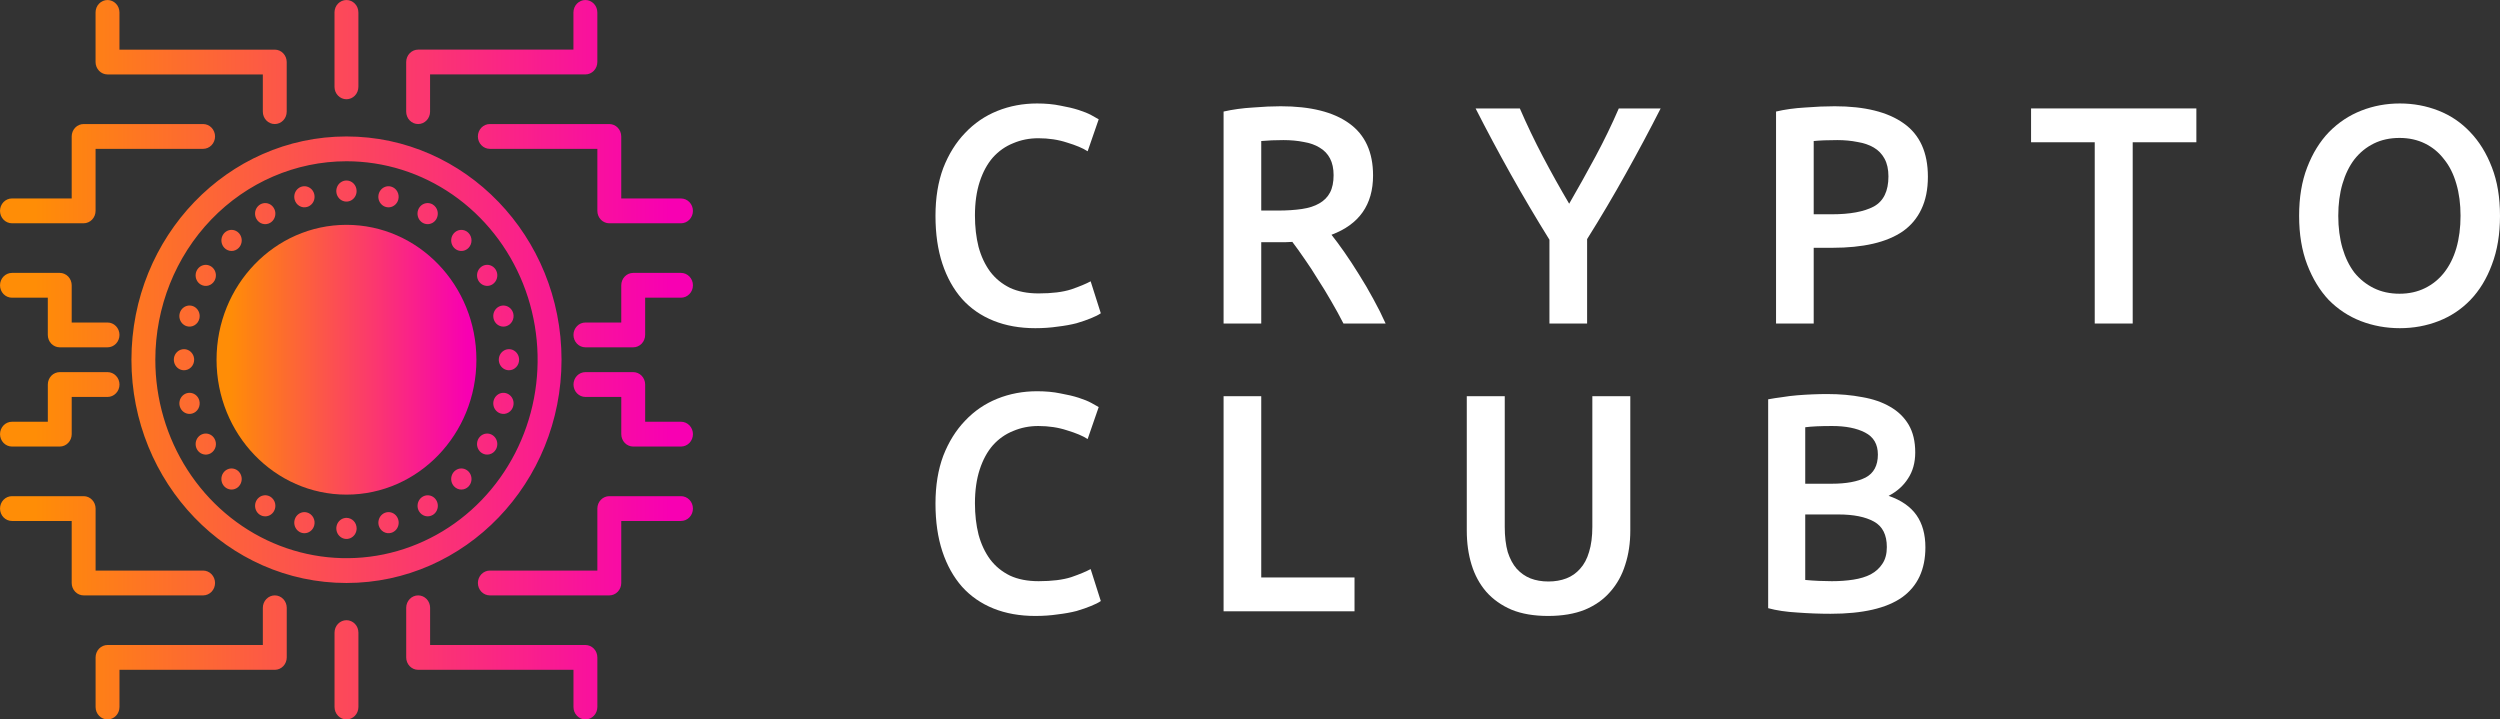 <svg width="139" height="40" viewBox="0 0 139 40" fill="none" xmlns="http://www.w3.org/2000/svg">
<rect x="0" y="0" width="139" height="40" fill="#333333" stroke="none"/>
<g clip-path="url(#clip0_8002_68695)">
<path fill-rule="evenodd" clip-rule="evenodd" d="M18.6 35.173V39.31C18.6 39.493 18.67 39.669 18.794 39.798C18.919 39.928 19.088 40 19.264 40C19.44 40 19.609 39.928 19.734 39.798C19.858 39.669 19.928 39.493 19.928 39.31V35.173C19.928 34.99 19.858 34.814 19.734 34.685C19.609 34.556 19.44 34.483 19.264 34.483C19.088 34.483 18.919 34.556 18.794 34.685C18.67 34.814 18.6 34.99 18.6 35.173ZM22.585 33.793V36.552C22.585 36.735 22.655 36.91 22.78 37.04C22.904 37.169 23.073 37.242 23.25 37.242H31.885V39.31C31.885 39.493 31.955 39.669 32.08 39.798C32.204 39.928 32.373 40 32.549 40C32.725 40 32.894 39.928 33.019 39.798C33.143 39.669 33.213 39.493 33.213 39.31V36.552C33.213 36.369 33.143 36.194 33.019 36.064C32.894 35.935 32.725 35.862 32.549 35.862H23.914V33.793C23.914 33.611 23.844 33.435 23.719 33.306C23.595 33.176 23.426 33.104 23.25 33.104C23.073 33.104 22.904 33.176 22.78 33.306C22.655 33.435 22.585 33.611 22.585 33.793ZM14.614 33.793V35.862H5.979C5.803 35.862 5.634 35.935 5.509 36.064C5.385 36.194 5.315 36.369 5.315 36.552V39.31C5.315 39.493 5.385 39.669 5.509 39.798C5.634 39.928 5.803 40 5.979 40C6.155 40 6.324 39.928 6.449 39.798C6.573 39.669 6.643 39.493 6.643 39.31V37.242H15.279C15.455 37.242 15.624 37.169 15.748 37.04C15.873 36.91 15.943 36.735 15.943 36.552V33.793C15.943 33.611 15.873 33.435 15.748 33.306C15.624 33.176 15.455 33.104 15.279 33.104C15.102 33.104 14.934 33.176 14.809 33.306C14.684 33.435 14.614 33.611 14.614 33.793ZM27.235 33.104H33.878C34.054 33.104 34.223 33.031 34.347 32.902C34.472 32.772 34.542 32.597 34.542 32.414V28.966H37.863C38.039 28.966 38.208 28.893 38.333 28.764C38.458 28.635 38.527 28.459 38.527 28.276C38.527 28.093 38.458 27.918 38.333 27.789C38.208 27.659 38.039 27.587 37.863 27.587H33.878C33.702 27.587 33.532 27.659 33.408 27.789C33.283 27.918 33.213 28.093 33.213 28.276V31.724H27.235C27.059 31.724 26.89 31.797 26.765 31.927C26.641 32.056 26.571 32.231 26.571 32.414C26.571 32.597 26.641 32.772 26.765 32.902C26.89 33.031 27.059 33.104 27.235 33.104ZM11.293 31.724H5.315V28.276C5.315 28.093 5.245 27.918 5.12 27.789C4.996 27.659 4.827 27.587 4.651 27.587H0.665C0.489 27.587 0.32 27.659 0.195 27.789C0.071 27.918 0.001 28.093 0.001 28.276C0.001 28.459 0.071 28.635 0.195 28.764C0.32 28.893 0.489 28.966 0.665 28.966H3.986V32.414C3.986 32.597 4.056 32.772 4.181 32.902C4.305 33.031 4.474 33.104 4.651 33.104H11.293C11.469 33.104 11.638 33.031 11.763 32.902C11.887 32.772 11.957 32.597 11.957 32.414C11.957 32.231 11.887 32.056 11.763 31.927C11.638 31.797 11.469 31.724 11.293 31.724ZM19.264 7.587C12.666 7.587 7.308 13.15 7.308 20.001C7.308 26.851 12.666 32.414 19.264 32.414C25.863 32.414 31.221 26.851 31.221 20.001C31.221 13.15 25.86 7.587 19.264 7.587ZM19.264 8.966C21.366 8.966 23.421 9.613 25.169 10.826C26.916 12.038 28.279 13.762 29.083 15.778C29.887 17.794 30.098 20.013 29.688 22.153C29.278 24.294 28.266 26.26 26.779 27.803C25.293 29.346 23.399 30.397 21.337 30.823C19.276 31.249 17.139 31.03 15.197 30.195C13.255 29.36 11.595 27.945 10.427 26.131C9.259 24.316 8.636 22.183 8.636 20.001C8.638 17.075 9.758 14.269 11.751 12.2C13.743 10.131 16.446 8.968 19.264 8.966ZM19.264 28.793C19.152 28.793 19.043 28.828 18.95 28.892C18.857 28.957 18.785 29.048 18.742 29.155C18.7 29.262 18.688 29.38 18.71 29.494C18.732 29.608 18.786 29.712 18.865 29.794C18.944 29.876 19.044 29.932 19.154 29.955C19.264 29.977 19.377 29.966 19.48 29.922C19.583 29.877 19.672 29.802 19.734 29.706C19.796 29.609 19.829 29.496 19.829 29.38C19.829 29.303 19.814 29.226 19.786 29.155C19.758 29.084 19.716 29.019 19.664 28.965C19.611 28.91 19.549 28.867 19.48 28.838C19.412 28.808 19.338 28.793 19.264 28.793ZM21.749 29.626C21.857 29.596 21.953 29.534 22.027 29.447C22.101 29.359 22.148 29.252 22.162 29.137C22.177 29.022 22.158 28.905 22.109 28.801C22.059 28.697 21.982 28.61 21.885 28.552C21.788 28.494 21.677 28.467 21.566 28.475C21.454 28.482 21.347 28.524 21.259 28.595C21.17 28.665 21.104 28.761 21.068 28.871C21.032 28.981 21.028 29.099 21.056 29.211C21.076 29.286 21.109 29.355 21.154 29.417C21.199 29.478 21.255 29.529 21.32 29.568C21.384 29.606 21.455 29.631 21.529 29.642C21.602 29.651 21.677 29.646 21.749 29.626ZM17.072 28.494C16.964 28.464 16.85 28.468 16.744 28.505C16.638 28.543 16.545 28.612 16.477 28.704C16.41 28.796 16.369 28.907 16.362 29.023C16.355 29.138 16.381 29.254 16.437 29.354C16.493 29.455 16.577 29.535 16.677 29.587C16.777 29.638 16.89 29.657 17 29.642C17.111 29.626 17.215 29.577 17.299 29.5C17.383 29.424 17.443 29.323 17.472 29.211C17.491 29.137 17.496 29.059 17.486 28.983C17.476 28.907 17.452 28.833 17.415 28.766C17.378 28.7 17.328 28.641 17.269 28.595C17.21 28.548 17.143 28.514 17.072 28.494ZM15.029 27.615C14.932 27.557 14.821 27.53 14.709 27.538C14.598 27.545 14.491 27.587 14.402 27.658C14.314 27.728 14.247 27.825 14.211 27.935C14.176 28.045 14.172 28.163 14.201 28.275C14.23 28.387 14.29 28.488 14.374 28.564C14.459 28.641 14.563 28.689 14.674 28.704C14.784 28.719 14.897 28.7 14.997 28.648C15.097 28.597 15.18 28.516 15.236 28.415C15.311 28.28 15.331 28.12 15.292 27.971C15.253 27.82 15.158 27.693 15.029 27.615ZM24.063 28.63C24.159 28.572 24.237 28.486 24.286 28.382C24.335 28.278 24.354 28.161 24.339 28.047C24.324 27.932 24.277 27.824 24.204 27.737C24.13 27.65 24.034 27.588 23.926 27.558C23.818 27.528 23.705 27.532 23.599 27.569C23.494 27.606 23.401 27.675 23.333 27.766C23.265 27.858 23.225 27.969 23.217 28.084C23.209 28.2 23.235 28.315 23.291 28.415C23.328 28.482 23.377 28.54 23.436 28.587C23.495 28.634 23.562 28.669 23.634 28.689C23.705 28.709 23.78 28.714 23.854 28.704C23.927 28.694 23.998 28.669 24.063 28.63ZM26.05 27.047C26.129 26.965 26.183 26.86 26.205 26.747C26.227 26.633 26.215 26.515 26.173 26.408C26.13 26.3 26.058 26.209 25.965 26.145C25.872 26.08 25.762 26.046 25.651 26.046C25.539 26.046 25.43 26.08 25.337 26.145C25.244 26.209 25.172 26.3 25.129 26.408C25.086 26.515 25.075 26.633 25.097 26.747C25.119 26.86 25.172 26.965 25.252 27.047C25.304 27.102 25.366 27.145 25.435 27.175C25.503 27.205 25.577 27.22 25.652 27.22C25.726 27.22 25.8 27.205 25.868 27.175C25.937 27.145 25.999 27.102 26.052 27.047H26.05ZM13.274 26.218C13.195 26.136 13.094 26.08 12.985 26.058C12.875 26.035 12.761 26.046 12.658 26.091C12.555 26.135 12.466 26.21 12.404 26.307C12.342 26.403 12.309 26.517 12.309 26.633C12.309 26.749 12.342 26.862 12.404 26.959C12.466 27.055 12.555 27.13 12.658 27.174C12.761 27.219 12.875 27.23 12.985 27.208C13.094 27.185 13.195 27.129 13.274 27.047C13.326 26.992 13.368 26.928 13.396 26.857C13.425 26.786 13.44 26.71 13.44 26.633C13.44 26.556 13.425 26.48 13.397 26.409C13.369 26.337 13.328 26.273 13.275 26.218H13.274ZM27.575 24.983C27.631 24.883 27.657 24.768 27.649 24.652C27.642 24.537 27.602 24.426 27.534 24.334C27.466 24.243 27.374 24.174 27.268 24.136C27.163 24.099 27.049 24.095 26.941 24.125C26.834 24.155 26.737 24.217 26.663 24.304C26.59 24.391 26.542 24.498 26.528 24.613C26.513 24.728 26.531 24.844 26.58 24.948C26.629 25.052 26.707 25.139 26.803 25.197C26.867 25.236 26.938 25.261 27.012 25.271C27.085 25.281 27.16 25.276 27.232 25.256C27.304 25.237 27.371 25.202 27.43 25.155C27.489 25.109 27.538 25.05 27.575 24.983ZM11.93 24.398C11.874 24.297 11.791 24.216 11.691 24.165C11.591 24.114 11.478 24.095 11.368 24.11C11.257 24.125 11.153 24.174 11.069 24.25C10.985 24.327 10.925 24.427 10.896 24.539C10.868 24.651 10.871 24.769 10.907 24.879C10.943 24.989 11.01 25.085 11.098 25.155C11.187 25.226 11.294 25.267 11.405 25.275C11.517 25.282 11.628 25.255 11.724 25.197C11.788 25.159 11.845 25.107 11.889 25.046C11.934 24.985 11.967 24.916 11.987 24.842C12.006 24.767 12.011 24.69 12.001 24.614C11.991 24.538 11.967 24.464 11.93 24.398ZM0.666 24.828H3.323C3.499 24.828 3.668 24.755 3.792 24.626C3.917 24.497 3.987 24.321 3.987 24.138V22.07H5.98C6.156 22.07 6.325 21.997 6.449 21.867C6.574 21.738 6.644 21.563 6.644 21.38C6.644 21.197 6.574 21.021 6.449 20.892C6.325 20.763 6.156 20.69 5.98 20.69H3.323C3.147 20.69 2.978 20.763 2.853 20.892C2.729 21.021 2.659 21.197 2.659 21.38V23.449H0.666C0.49 23.449 0.321 23.521 0.196 23.651C0.072 23.78 0.002 23.956 0.002 24.138C0.002 24.321 0.072 24.497 0.196 24.626C0.321 24.755 0.49 24.828 0.666 24.828ZM37.864 23.449H35.871V21.38C35.871 21.197 35.801 21.021 35.677 20.892C35.552 20.763 35.383 20.69 35.207 20.69H32.55C32.374 20.69 32.205 20.763 32.08 20.892C31.956 21.021 31.886 21.197 31.886 21.38C31.886 21.563 31.956 21.738 32.08 21.867C32.205 21.997 32.374 22.07 32.55 22.07H34.543V24.138C34.543 24.321 34.613 24.497 34.737 24.626C34.862 24.755 35.031 24.828 35.207 24.828H37.864C38.04 24.828 38.209 24.755 38.334 24.626C38.458 24.497 38.528 24.321 38.528 24.138C38.528 23.956 38.458 23.78 38.334 23.651C38.209 23.521 38.04 23.449 37.864 23.449ZM11.084 22.276C11.055 22.164 10.995 22.063 10.911 21.986C10.827 21.91 10.723 21.861 10.612 21.846C10.501 21.831 10.388 21.85 10.288 21.901C10.188 21.953 10.104 22.034 10.049 22.134C9.993 22.235 9.967 22.35 9.974 22.466C9.982 22.582 10.022 22.693 10.09 22.785C10.158 22.877 10.251 22.945 10.357 22.983C10.463 23.02 10.577 23.023 10.685 22.993C10.829 22.953 10.952 22.855 11.027 22.72C11.102 22.586 11.122 22.426 11.084 22.276ZM28.536 22.579C28.565 22.468 28.562 22.349 28.526 22.239C28.49 22.129 28.424 22.033 28.335 21.962C28.247 21.892 28.14 21.85 28.029 21.842C27.917 21.834 27.806 21.861 27.709 21.919C27.612 21.977 27.534 22.063 27.485 22.167C27.435 22.271 27.416 22.388 27.431 22.503C27.445 22.618 27.492 22.726 27.566 22.813C27.639 22.9 27.736 22.963 27.844 22.993C27.916 23.013 27.99 23.018 28.064 23.009C28.137 22.999 28.208 22.974 28.273 22.935C28.337 22.897 28.393 22.846 28.439 22.785C28.484 22.724 28.517 22.654 28.536 22.579ZM10.795 20.001C10.795 19.885 10.762 19.771 10.7 19.675C10.638 19.578 10.55 19.503 10.447 19.458C10.344 19.414 10.23 19.402 10.12 19.425C10.011 19.447 9.91 19.503 9.831 19.585C9.752 19.667 9.698 19.771 9.676 19.885C9.655 19.999 9.666 20.117 9.708 20.224C9.751 20.331 9.823 20.423 9.916 20.487C10.009 20.552 10.118 20.586 10.23 20.586C10.304 20.586 10.378 20.571 10.446 20.542C10.515 20.512 10.577 20.469 10.63 20.415C10.682 20.361 10.724 20.296 10.752 20.225C10.78 20.154 10.795 20.078 10.795 20.001ZM28.863 20.001C28.863 19.885 28.83 19.771 28.768 19.675C28.706 19.578 28.618 19.503 28.515 19.458C28.411 19.414 28.298 19.402 28.188 19.425C28.079 19.447 27.978 19.503 27.899 19.585C27.82 19.667 27.766 19.771 27.744 19.885C27.722 19.999 27.733 20.117 27.776 20.224C27.819 20.331 27.891 20.423 27.984 20.487C28.077 20.552 28.186 20.586 28.298 20.586C28.372 20.586 28.445 20.571 28.514 20.542C28.582 20.512 28.645 20.469 28.697 20.415C28.75 20.361 28.791 20.296 28.82 20.225C28.848 20.154 28.863 20.078 28.863 20.001ZM37.863 15.173H35.206C35.03 15.173 34.861 15.246 34.736 15.375C34.612 15.504 34.542 15.68 34.542 15.863V17.932H32.549C32.373 17.932 32.204 18.004 32.08 18.134C31.955 18.263 31.885 18.438 31.885 18.621C31.885 18.804 31.955 18.98 32.08 19.109C32.204 19.238 32.373 19.311 32.549 19.311H35.206C35.382 19.311 35.551 19.238 35.676 19.109C35.8 18.98 35.87 18.804 35.87 18.621V16.552H37.863C38.039 16.552 38.208 16.48 38.333 16.35C38.458 16.221 38.527 16.046 38.527 15.863C38.527 15.68 38.458 15.504 38.333 15.375C38.208 15.246 38.039 15.173 37.863 15.173ZM0.665 16.552H2.658V18.621C2.658 18.804 2.728 18.98 2.852 19.109C2.977 19.238 3.146 19.311 3.322 19.311H5.979C6.155 19.311 6.324 19.238 6.449 19.109C6.573 18.98 6.643 18.804 6.643 18.621C6.643 18.438 6.573 18.263 6.449 18.134C6.324 18.004 6.155 17.932 5.979 17.932H3.986V15.863C3.986 15.68 3.916 15.504 3.792 15.375C3.667 15.246 3.498 15.173 3.322 15.173H0.665C0.489 15.173 0.32 15.246 0.195 15.375C0.071 15.504 0.001 15.68 0.001 15.863C0.001 16.046 0.071 16.221 0.195 16.35C0.32 16.48 0.489 16.552 0.665 16.552ZM11.083 17.724C11.112 17.612 11.108 17.494 11.072 17.384C11.036 17.274 10.969 17.178 10.88 17.107C10.792 17.037 10.685 16.995 10.573 16.988C10.462 16.98 10.351 17.008 10.254 17.066C10.157 17.124 10.079 17.21 10.03 17.314C9.981 17.419 9.962 17.535 9.977 17.651C9.992 17.765 10.039 17.873 10.113 17.96C10.187 18.047 10.284 18.11 10.392 18.14C10.464 18.16 10.538 18.165 10.612 18.155C10.685 18.145 10.756 18.12 10.82 18.081C10.885 18.042 10.941 17.991 10.986 17.93C11.031 17.869 11.064 17.799 11.083 17.724ZM28.536 17.421C28.507 17.309 28.446 17.209 28.362 17.132C28.278 17.056 28.174 17.007 28.064 16.992C27.953 16.977 27.84 16.996 27.74 17.047C27.64 17.098 27.557 17.179 27.501 17.28C27.445 17.38 27.419 17.495 27.427 17.611C27.434 17.727 27.474 17.838 27.542 17.93C27.61 18.022 27.702 18.091 27.808 18.128C27.914 18.166 28.028 18.17 28.136 18.14C28.207 18.12 28.274 18.085 28.334 18.039C28.392 17.992 28.442 17.933 28.479 17.866C28.516 17.8 28.54 17.726 28.55 17.649C28.56 17.573 28.555 17.495 28.536 17.421ZM11.929 15.603C11.985 15.502 12.01 15.387 12.003 15.271C11.995 15.156 11.955 15.045 11.887 14.954C11.819 14.862 11.726 14.793 11.62 14.756C11.515 14.719 11.401 14.716 11.293 14.746C11.185 14.776 11.089 14.838 11.015 14.926C10.942 15.013 10.895 15.121 10.881 15.236C10.866 15.35 10.885 15.467 10.935 15.571C10.984 15.675 11.062 15.761 11.159 15.819C11.223 15.857 11.294 15.882 11.367 15.892C11.441 15.902 11.516 15.897 11.587 15.877C11.659 15.857 11.726 15.822 11.784 15.775C11.843 15.728 11.892 15.669 11.929 15.603ZM27.576 15.017C27.52 14.917 27.437 14.836 27.337 14.785C27.237 14.734 27.125 14.714 27.014 14.729C26.904 14.745 26.8 14.793 26.716 14.87C26.632 14.946 26.572 15.046 26.543 15.158C26.514 15.27 26.518 15.388 26.553 15.498C26.589 15.607 26.655 15.704 26.744 15.774C26.832 15.845 26.939 15.887 27.05 15.894C27.161 15.902 27.272 15.876 27.369 15.818C27.498 15.74 27.593 15.612 27.632 15.462C27.671 15.312 27.651 15.152 27.576 15.017ZM13.274 13.782C13.353 13.7 13.407 13.595 13.429 13.482C13.451 13.368 13.44 13.25 13.397 13.143C13.354 13.036 13.282 12.944 13.189 12.88C13.096 12.815 12.987 12.781 12.875 12.781C12.763 12.781 12.654 12.815 12.561 12.88C12.468 12.944 12.396 13.036 12.353 13.143C12.31 13.25 12.299 13.368 12.321 13.482C12.343 13.595 12.397 13.7 12.476 13.782C12.528 13.837 12.59 13.88 12.659 13.909C12.727 13.939 12.801 13.954 12.875 13.954C12.949 13.954 13.023 13.939 13.091 13.909C13.16 13.88 13.222 13.837 13.274 13.782ZM26.051 12.954C25.972 12.871 25.871 12.816 25.762 12.793C25.652 12.77 25.538 12.782 25.435 12.826C25.332 12.87 25.244 12.945 25.181 13.042C25.119 13.138 25.086 13.252 25.086 13.368C25.086 13.484 25.119 13.597 25.181 13.694C25.244 13.79 25.332 13.865 25.435 13.91C25.538 13.954 25.652 13.966 25.762 13.943C25.871 13.92 25.972 13.864 26.051 13.782C26.103 13.728 26.145 13.663 26.173 13.592C26.202 13.521 26.216 13.445 26.216 13.368C26.216 13.291 26.202 13.215 26.173 13.144C26.145 13.073 26.103 13.008 26.051 12.954ZM15.028 12.385C15.125 12.327 15.203 12.241 15.252 12.137C15.302 12.033 15.32 11.916 15.306 11.801C15.291 11.686 15.244 11.578 15.17 11.491C15.097 11.403 15 11.341 14.892 11.311C14.784 11.281 14.669 11.285 14.564 11.322C14.458 11.36 14.365 11.429 14.297 11.521C14.229 11.613 14.189 11.724 14.182 11.84C14.175 11.956 14.201 12.071 14.258 12.172C14.295 12.238 14.344 12.297 14.403 12.344C14.461 12.39 14.528 12.425 14.6 12.444C14.672 12.464 14.746 12.469 14.82 12.459C14.893 12.449 14.964 12.424 15.028 12.385ZM24.062 11.37C23.965 11.312 23.854 11.284 23.743 11.292C23.631 11.299 23.524 11.34 23.435 11.41C23.346 11.481 23.279 11.577 23.243 11.687C23.207 11.796 23.203 11.915 23.232 12.027C23.26 12.139 23.32 12.24 23.404 12.317C23.488 12.393 23.592 12.443 23.702 12.458C23.813 12.473 23.926 12.454 24.026 12.403C24.127 12.352 24.21 12.271 24.266 12.171C24.341 12.036 24.361 11.877 24.323 11.726C24.284 11.576 24.19 11.448 24.06 11.37H24.062ZM11.292 6.897H4.65C4.474 6.897 4.305 6.969 4.18 7.099C4.056 7.228 3.986 7.403 3.986 7.586V11.034H0.664C0.488 11.034 0.319 11.107 0.195 11.236C0.07 11.366 0 11.541 0 11.724C0 11.907 0.07 12.082 0.195 12.212C0.319 12.341 0.488 12.414 0.664 12.414H4.65C4.826 12.414 4.995 12.341 5.119 12.212C5.244 12.082 5.314 11.907 5.314 11.724V8.276H11.292C11.469 8.276 11.637 8.203 11.762 8.074C11.887 7.945 11.957 7.769 11.957 7.586C11.957 7.403 11.887 7.228 11.762 7.099C11.637 6.969 11.469 6.897 11.292 6.897ZM27.234 8.276H33.213V11.725C33.213 11.908 33.283 12.083 33.407 12.213C33.532 12.342 33.701 12.415 33.877 12.415H37.862C38.039 12.415 38.208 12.342 38.332 12.213C38.457 12.083 38.527 11.908 38.527 11.725C38.527 11.542 38.457 11.367 38.332 11.237C38.208 11.108 38.039 11.035 37.862 11.035H34.541V7.586C34.541 7.403 34.471 7.228 34.347 7.099C34.222 6.969 34.053 6.897 33.877 6.897H27.234C27.058 6.897 26.889 6.969 26.765 7.099C26.64 7.228 26.57 7.403 26.57 7.586C26.57 7.769 26.64 7.945 26.765 8.074C26.889 8.203 27.058 8.276 27.234 8.276ZM17.071 11.507C17.179 11.477 17.276 11.415 17.35 11.328C17.424 11.241 17.471 11.133 17.485 11.018C17.5 10.902 17.481 10.786 17.432 10.681C17.383 10.577 17.305 10.491 17.208 10.433C17.111 10.375 17 10.348 16.888 10.356C16.776 10.363 16.67 10.405 16.581 10.476C16.492 10.547 16.426 10.643 16.39 10.753C16.355 10.863 16.351 10.982 16.38 11.094C16.419 11.243 16.513 11.371 16.643 11.449C16.773 11.527 16.927 11.548 17.071 11.507ZM21.747 10.375C21.639 10.345 21.525 10.348 21.419 10.386C21.314 10.423 21.221 10.492 21.153 10.584C21.085 10.675 21.044 10.786 21.037 10.902C21.029 11.018 21.055 11.133 21.111 11.234C21.167 11.334 21.25 11.415 21.35 11.467C21.45 11.518 21.563 11.537 21.673 11.523C21.784 11.508 21.888 11.459 21.972 11.382C22.056 11.306 22.117 11.206 22.146 11.094C22.185 10.943 22.164 10.783 22.09 10.649C22.015 10.514 21.892 10.415 21.747 10.375ZM19.263 10.036C19.151 10.036 19.042 10.07 18.949 10.135C18.856 10.199 18.783 10.291 18.741 10.398C18.698 10.505 18.687 10.623 18.709 10.737C18.73 10.851 18.784 10.955 18.863 11.037C18.942 11.119 19.043 11.175 19.153 11.197C19.262 11.22 19.376 11.208 19.479 11.164C19.582 11.119 19.671 11.044 19.733 10.947C19.794 10.851 19.828 10.738 19.827 10.621C19.828 10.544 19.813 10.468 19.785 10.397C19.756 10.326 19.715 10.261 19.662 10.206C19.61 10.152 19.548 10.109 19.479 10.079C19.41 10.05 19.337 10.036 19.263 10.036ZM23.912 6.208V4.138H32.548C32.724 4.138 32.892 4.065 33.017 3.936C33.142 3.807 33.212 3.632 33.212 3.449V0.691C33.212 0.508 33.142 0.332 33.017 0.203C32.893 0.074 32.724 0.001 32.548 0.001C32.371 0.001 32.203 0.074 32.078 0.203C31.953 0.332 31.883 0.508 31.883 0.691V2.759H23.248C23.072 2.759 22.903 2.832 22.779 2.961C22.654 3.091 22.584 3.266 22.584 3.449V6.208C22.584 6.391 22.654 6.566 22.778 6.695C22.903 6.825 23.072 6.897 23.248 6.897C23.424 6.897 23.593 6.825 23.718 6.695C23.842 6.566 23.912 6.391 23.912 6.208ZM15.941 6.208V3.449C15.941 3.266 15.871 3.091 15.746 2.962C15.622 2.832 15.453 2.76 15.277 2.76H6.642V0.691C6.642 0.508 6.572 0.332 6.447 0.203C6.323 0.074 6.154 0.001 5.978 0.001C5.801 0.001 5.632 0.074 5.508 0.203C5.383 0.332 5.313 0.508 5.313 0.691V3.449C5.313 3.632 5.384 3.807 5.508 3.937C5.633 4.066 5.801 4.139 5.978 4.139H14.613V6.208C14.613 6.391 14.683 6.566 14.807 6.695C14.932 6.825 15.101 6.897 15.277 6.897C15.453 6.897 15.622 6.825 15.747 6.695C15.871 6.566 15.941 6.391 15.941 6.208ZM19.927 4.828V0.691C19.927 0.508 19.857 0.332 19.732 0.203C19.608 0.074 19.439 0.001 19.263 0.001C19.086 0.001 18.918 0.074 18.793 0.203C18.668 0.332 18.598 0.508 18.598 0.691V4.828C18.598 5.011 18.668 5.187 18.793 5.316C18.918 5.445 19.086 5.518 19.263 5.518C19.439 5.518 19.608 5.445 19.732 5.316C19.857 5.187 19.927 5.011 19.927 4.828Z" fill="url(#paint0_linear_8002_68695)"/>
<ellipse cx="19.264" cy="20.001" rx="7.224" ry="7.5" fill="url(#paint1_linear_8002_68695)"/>
</g>
<path d="M57.565 18.247C56.7 18.247 55.925 18.109 55.238 17.832C54.551 17.556 53.969 17.154 53.492 16.625C53.016 16.084 52.65 15.428 52.395 14.657C52.141 13.887 52.013 13.001 52.013 12C52.013 10.999 52.157 10.113 52.445 9.342C52.745 8.572 53.149 7.922 53.659 7.393C54.168 6.852 54.767 6.443 55.454 6.167C56.141 5.891 56.878 5.753 57.664 5.753C58.141 5.753 58.573 5.793 58.961 5.874C59.349 5.943 59.687 6.024 59.975 6.116C60.263 6.208 60.501 6.305 60.69 6.409C60.878 6.512 61.011 6.587 61.088 6.633L60.473 8.411C60.208 8.238 59.825 8.077 59.327 7.927C58.839 7.766 58.307 7.686 57.731 7.686C57.232 7.686 56.767 7.778 56.335 7.962C55.903 8.135 55.526 8.399 55.205 8.756C54.894 9.112 54.65 9.561 54.473 10.102C54.296 10.642 54.207 11.269 54.207 11.983C54.207 12.615 54.274 13.196 54.407 13.726C54.551 14.255 54.767 14.715 55.055 15.106C55.343 15.486 55.709 15.785 56.152 16.003C56.595 16.21 57.127 16.314 57.748 16.314C58.49 16.314 59.094 16.239 59.559 16.09C60.025 15.929 60.385 15.779 60.64 15.641L61.205 17.418C61.072 17.51 60.889 17.602 60.656 17.695C60.435 17.787 60.169 17.878 59.858 17.971C59.548 18.051 59.199 18.114 58.811 18.16C58.423 18.218 58.008 18.247 57.565 18.247Z" fill="white"/>
<path d="M71.206 5.908C72.868 5.908 74.136 6.225 75.012 6.858C75.898 7.49 76.342 8.457 76.342 9.757C76.342 11.379 75.572 12.477 74.031 13.053C74.242 13.317 74.48 13.639 74.746 14.019C75.012 14.399 75.283 14.813 75.56 15.261C75.838 15.698 76.103 16.153 76.358 16.625C76.613 17.085 76.84 17.539 77.04 17.988H74.696C74.486 17.574 74.258 17.16 74.015 16.745C73.771 16.32 73.522 15.911 73.267 15.52C73.023 15.117 72.779 14.744 72.535 14.399C72.292 14.042 72.064 13.726 71.854 13.449C71.699 13.461 71.566 13.467 71.455 13.467C71.344 13.467 71.239 13.467 71.139 13.467H70.125V17.988H68.031V6.202C68.541 6.087 69.084 6.012 69.66 5.978C70.236 5.931 70.751 5.908 71.206 5.908ZM71.355 7.789C70.912 7.789 70.502 7.807 70.125 7.841V11.707H71.04C71.549 11.707 71.998 11.678 72.386 11.62C72.774 11.563 73.095 11.459 73.35 11.31C73.616 11.16 73.815 10.959 73.948 10.706C74.081 10.453 74.148 10.13 74.148 9.739C74.148 9.371 74.081 9.061 73.948 8.808C73.815 8.554 73.621 8.353 73.366 8.204C73.123 8.054 72.829 7.95 72.486 7.893C72.142 7.824 71.765 7.789 71.355 7.789Z" fill="white"/>
<path d="M87.246 11.327C87.745 10.464 88.232 9.59 88.709 8.704C89.185 7.818 89.617 6.927 90.005 6.029H92.332C91.712 7.249 91.063 8.462 90.387 9.67C89.722 10.867 89.008 12.075 88.243 13.294V17.988H86.149V13.329C85.384 12.098 84.664 10.878 83.988 9.67C83.312 8.462 82.664 7.249 82.043 6.029H84.503C84.891 6.927 85.318 7.818 85.783 8.704C86.249 9.59 86.736 10.464 87.246 11.327Z" fill="white"/>
<path d="M102.006 5.908C103.679 5.908 104.959 6.225 105.845 6.858C106.743 7.49 107.191 8.48 107.191 9.826C107.191 10.527 107.07 11.131 106.826 11.637C106.593 12.132 106.25 12.541 105.795 12.863C105.341 13.173 104.787 13.403 104.133 13.553C103.479 13.703 102.731 13.777 101.889 13.777H100.842V17.988H98.748V6.202C99.235 6.087 99.773 6.012 100.36 5.978C100.958 5.931 101.507 5.908 102.006 5.908ZM102.155 7.789C101.623 7.789 101.186 7.807 100.842 7.841V11.914H101.856C102.864 11.914 103.64 11.77 104.183 11.482C104.726 11.183 104.997 10.625 104.997 9.808C104.997 9.417 104.925 9.089 104.781 8.825C104.637 8.56 104.438 8.353 104.183 8.204C103.928 8.054 103.623 7.95 103.269 7.893C102.925 7.824 102.554 7.789 102.155 7.789Z" fill="white"/>
<path d="M122.118 6.029V7.91H118.578V17.988H116.467V7.91H112.927V6.029H122.118Z" fill="white"/>
<path d="M130.008 12C130.008 12.656 130.086 13.254 130.241 13.795C130.396 14.324 130.617 14.778 130.906 15.158C131.205 15.526 131.565 15.813 131.986 16.021C132.407 16.228 132.883 16.331 133.415 16.331C133.936 16.331 134.407 16.228 134.828 16.021C135.249 15.813 135.604 15.526 135.892 15.158C136.191 14.778 136.418 14.324 136.573 13.795C136.729 13.254 136.806 12.656 136.806 12C136.806 11.344 136.729 10.752 136.573 10.223C136.418 9.682 136.191 9.227 135.892 8.859C135.604 8.48 135.249 8.186 134.828 7.979C134.407 7.772 133.936 7.669 133.415 7.669C132.883 7.669 132.407 7.772 131.986 7.979C131.565 8.186 131.205 8.48 130.906 8.859C130.617 9.239 130.396 9.693 130.241 10.223C130.086 10.752 130.008 11.344 130.008 12ZM139 12C139 13.024 138.851 13.927 138.551 14.709C138.263 15.491 137.864 16.147 137.355 16.676C136.856 17.194 136.269 17.585 135.593 17.85C134.917 18.114 134.197 18.247 133.432 18.247C132.667 18.247 131.942 18.114 131.255 17.85C130.579 17.585 129.986 17.194 129.476 16.676C128.978 16.147 128.579 15.491 128.279 14.709C127.98 13.927 127.831 13.024 127.831 12C127.831 10.976 127.98 10.079 128.279 9.308C128.579 8.526 128.983 7.87 129.493 7.341C130.014 6.812 130.612 6.415 131.288 6.15C131.964 5.885 132.678 5.753 133.432 5.753C134.185 5.753 134.9 5.885 135.576 6.15C136.252 6.415 136.839 6.812 137.338 7.341C137.848 7.87 138.252 8.526 138.551 9.308C138.851 10.079 139 10.976 139 12Z" fill="white"/>
<path d="M57.565 34.247C56.7 34.247 55.925 34.109 55.238 33.833C54.551 33.556 53.969 33.154 53.492 32.625C53.016 32.084 52.65 31.428 52.395 30.657C52.141 29.887 52.013 29.001 52.013 28C52.013 26.999 52.157 26.113 52.445 25.343C52.745 24.572 53.149 23.922 53.659 23.392C54.168 22.852 54.767 22.443 55.454 22.167C56.141 21.891 56.878 21.753 57.664 21.753C58.141 21.753 58.573 21.793 58.961 21.874C59.349 21.943 59.687 22.023 59.975 22.116C60.263 22.208 60.501 22.305 60.69 22.409C60.878 22.512 61.011 22.587 61.088 22.633L60.473 24.411C60.208 24.238 59.825 24.077 59.327 23.927C58.839 23.766 58.307 23.686 57.731 23.686C57.232 23.686 56.767 23.778 56.335 23.962C55.903 24.134 55.526 24.399 55.205 24.756C54.894 25.112 54.65 25.561 54.473 26.102C54.296 26.642 54.207 27.269 54.207 27.983C54.207 28.615 54.274 29.196 54.407 29.726C54.551 30.255 54.767 30.715 55.055 31.106C55.343 31.486 55.709 31.785 56.152 32.003C56.595 32.21 57.127 32.314 57.748 32.314C58.49 32.314 59.094 32.239 59.559 32.09C60.025 31.929 60.385 31.779 60.64 31.641L61.205 33.418C61.072 33.51 60.889 33.602 60.656 33.694C60.435 33.786 60.169 33.879 59.858 33.971C59.548 34.051 59.199 34.114 58.811 34.16C58.423 34.218 58.008 34.247 57.565 34.247Z" fill="white"/>
<path d="M75.311 32.107V33.988H68.031V22.029H70.125V32.107H75.311Z" fill="white"/>
<path d="M86.074 34.247C85.287 34.247 84.612 34.132 84.046 33.901C83.481 33.66 83.01 33.326 82.634 32.901C82.268 32.475 81.996 31.975 81.819 31.399C81.642 30.824 81.553 30.192 81.553 29.501V22.029H83.664V29.294C83.664 29.835 83.72 30.301 83.83 30.692C83.952 31.072 84.118 31.382 84.329 31.624C84.551 31.865 84.805 32.044 85.094 32.159C85.393 32.274 85.725 32.331 86.091 32.331C86.457 32.331 86.789 32.274 87.088 32.159C87.387 32.044 87.642 31.865 87.853 31.624C88.074 31.382 88.241 31.072 88.351 30.692C88.473 30.301 88.534 29.835 88.534 29.294V22.029H90.645V29.501C90.645 30.192 90.551 30.824 90.363 31.399C90.185 31.975 89.908 32.475 89.531 32.901C89.166 33.326 88.695 33.66 88.119 33.901C87.543 34.132 86.861 34.247 86.074 34.247Z" fill="white"/>
<path d="M101.783 34.126C101.174 34.126 100.559 34.103 99.939 34.057C99.318 34.022 98.775 33.942 98.31 33.815V22.202C98.553 22.156 98.814 22.116 99.091 22.081C99.368 22.035 99.65 22 99.939 21.977C100.227 21.954 100.509 21.937 100.786 21.926C101.074 21.914 101.346 21.909 101.601 21.909C102.299 21.909 102.947 21.966 103.545 22.081C104.144 22.185 104.659 22.363 105.091 22.616C105.534 22.869 105.878 23.203 106.122 23.617C106.365 24.031 106.487 24.543 106.487 25.153C106.487 25.716 106.354 26.2 106.088 26.602C105.833 27.005 105.473 27.327 105.008 27.569C105.706 27.81 106.221 28.167 106.554 28.638C106.886 29.11 107.052 29.708 107.052 30.433C107.052 31.664 106.62 32.59 105.756 33.211C104.892 33.821 103.567 34.126 101.783 34.126ZM100.371 28.604V32.245C100.603 32.268 100.853 32.285 101.119 32.297C101.385 32.308 101.628 32.314 101.85 32.314C102.282 32.314 102.681 32.285 103.047 32.228C103.423 32.17 103.745 32.072 104.011 31.934C104.288 31.785 104.504 31.589 104.659 31.348C104.825 31.106 104.908 30.795 104.908 30.416C104.908 29.737 104.67 29.265 104.194 29.001C103.717 28.736 103.058 28.604 102.216 28.604H100.371ZM100.371 26.895H101.85C102.648 26.895 103.274 26.78 103.728 26.55C104.182 26.309 104.41 25.883 104.41 25.273C104.41 24.698 104.171 24.29 103.695 24.048C103.229 23.807 102.62 23.686 101.867 23.686C101.545 23.686 101.257 23.692 101.002 23.703C100.758 23.715 100.548 23.732 100.371 23.755V26.895Z" fill="white"/>
<defs>
<linearGradient id="paint0_linear_8002_68695" x1="0" y1="0.001" x2="37.228" y2="0.001" gradientUnits="userSpaceOnUse">
<stop offset="0.052" stop-color="#FF8D06"/>
<stop offset="1" stop-color="#F800B2"/>
</linearGradient>
<linearGradient id="paint1_linear_8002_68695" x1="12.04" y1="12.501" x2="26.001" y2="12.501" gradientUnits="userSpaceOnUse">
<stop offset="0.052" stop-color="#FF8D06"/>
<stop offset="1" stop-color="#F800B2"/>
</linearGradient>
<clipPath id="clip0_8002_68695">
<rect width="38.528" height="40" fill="white"/>
</clipPath>
</defs>
</svg>
